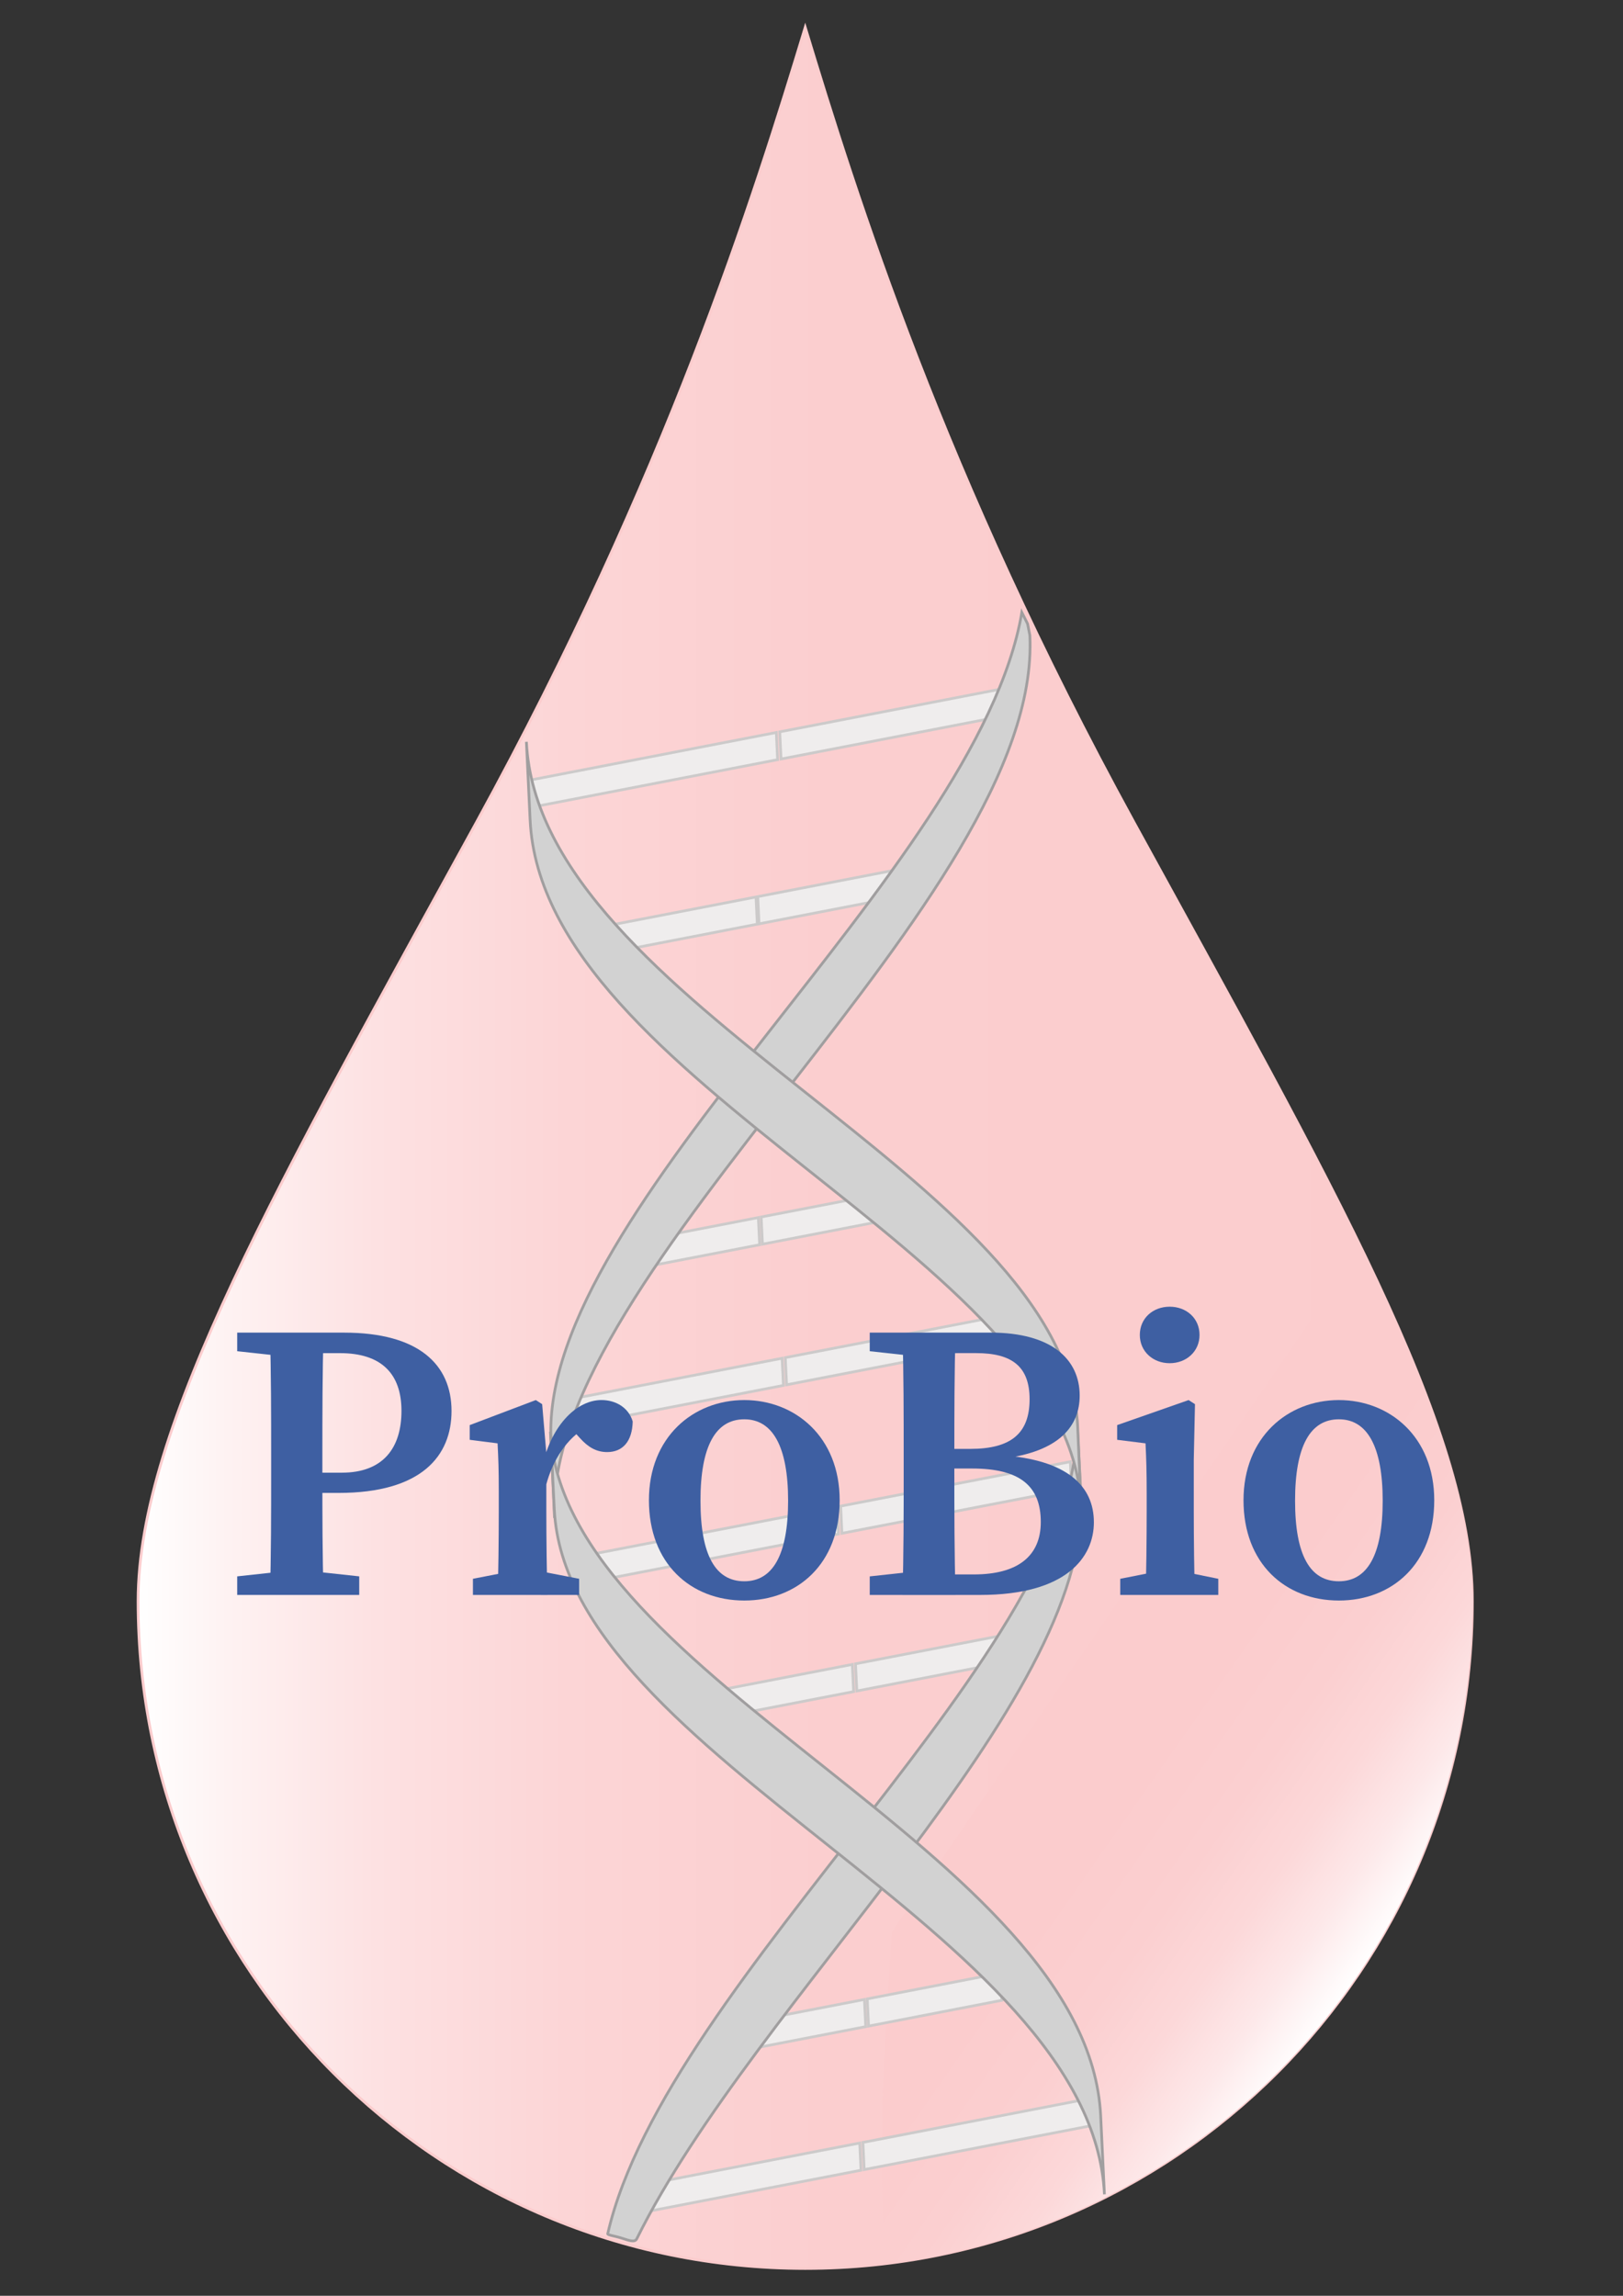 <?xml version="1.0" encoding="UTF-8"?>
<svg data-bbox="50.64 10.03 489.38 821.84" viewBox="0 0 595.28 841.89" xmlns="http://www.w3.org/2000/svg" data-type="ugc">
    <rect x="0" y="0" width="595.28" height="841.89" fill="#333333" stroke="none"/>
    <g>
        <linearGradient y2="420.945" x2="540.022" y1="420.945" x1="50.65" gradientUnits="userSpaceOnUse" id="01717712-3b41-4653-8849-28d7636305ee">
            <stop offset="0" stop-color="#ffffff"/>
            <stop offset=".061" stop-color="#fef3f3"/>
            <stop offset=".178" stop-color="#fde1e2"/>
            <stop offset=".321" stop-color="#fcd5d6"/>
            <stop offset=".516" stop-color="#fbcecf"/>
            <stop offset="1" stop-color="#fbcccd"/>
        </linearGradient>
        <path d="M295.34 10.03c18.82 62.14 50.83 164.3 120.45 291.31 72.64 132.52 124.23 221.65 124.23 285.84 0 135.14-109.55 244.69-244.69 244.69S50.64 722.32 50.64 587.18c0-64.19 51.59-153.32 124.23-285.84C244.5 174.33 276.51 72.17 295.34 10.03z" fill-rule="evenodd" clip-rule="evenodd" fill="url(#01717712-3b41-4653-8849-28d7636305ee)" stroke="#fbcccd" stroke-miterlimit="10"/>
        <linearGradient y2="599.407" x2="350.606" y1="709.773" x1="508.225" gradientUnits="userSpaceOnUse" id="c81dd6c8-6524-4992-b652-7564c15665e7">
            <stop offset="0" stop-color="#ffffff"/>
            <stop offset=".002" stop-color="#fffefe"/>
            <stop offset=".115" stop-color="#fde8e9"/>
            <stop offset=".237" stop-color="#fcd8d9"/>
            <stop offset=".376" stop-color="#fbcfd0"/>
            <stop offset=".565" stop-color="#fbcccd"/>
        </linearGradient>
        <path d="M499.12 457.27c9.9 20.35 18.26 39.16 24.79 56.59 10.36 27.68 16.11 51.89 16.11 73.32 0 123.87-92.05 226.25-211.48 242.45-10.86 1.47-1.34-121.29-1.34-121.29l171.92-251.07z" fill="url(#c81dd6c8-6524-4992-b652-7564c15665e7)"/>
        <path fill="#efeded" stroke="#cccaca" stroke-miterlimit="10" d="M233.63 811.72l-.47-9.97 82.17-15.88.47 9.97-82.17 15.88z"/>
        <path fill="#efeded" stroke="#cccaca" stroke-miterlimit="10" d="M316.97 795.61l-.48-9.97 83.21-16.09.48 9.98-83.21 16.08z"/>
        <path fill="#efeded" stroke="#cccaca" stroke-miterlimit="10" d="M274.89 751.43l-.48-9.97 42.64-8.24.48 9.97-42.64 8.24z"/>
        <path fill="#efeded" stroke="#cccaca" stroke-miterlimit="10" d="M318.57 742.99l-.48-9.98 48.89-9.45.47 9.97-48.88 9.46z"/>
        <path fill="#efeded" stroke="#cccaca" stroke-miterlimit="10" d="M205.17 523.93l-.48-9.97 82.17-15.88.48 9.97-82.17 15.88z"/>
        <path fill="#efeded" stroke="#cccaca" stroke-miterlimit="10" d="M288.5 507.82l-.47-9.97 83.2-16.09.48 9.97-83.21 16.09z"/>
        <path fill="#efeded" stroke="#cccaca" stroke-miterlimit="10" d="M308.8 562.28l-.47-9.97 84.24-16.29.48 9.98-84.25 16.28z"/>
        <path fill="#efeded" stroke="#cccaca" stroke-miterlimit="10" d="M217.4 579.96l-.48-9.98 90.15-17.42.47 9.97-90.14 17.43z"/>
        <path fill="#efeded" stroke="#cccaca" stroke-miterlimit="10" d="M251.73 632.2l-.48-9.98 61.36-11.86.48 9.97-61.36 11.87z"/>
        <path fill="#efeded" stroke="#cccaca" stroke-miterlimit="10" d="M314.26 620.11l-.48-9.98 62.41-12.06.47 9.97-62.4 12.07z"/>
        <path fill="#efeded" stroke="#cccaca" stroke-miterlimit="10" d="M235.97 464.7l-.47-9.97 42.64-8.24.48 9.97-42.65 8.24z"/>
        <path fill="#efeded" stroke="#cccaca" stroke-miterlimit="10" d="M279.66 456.26l-.48-9.98 48.89-9.45.47 9.97-48.88 9.46z"/>
        <path fill="#efeded" stroke="#cccaca" stroke-miterlimit="10" d="M215.35 350.97l-.47-9.98 62.4-12.06.48 9.97-62.41 12.07z"/>
        <path fill="#efeded" stroke="#cccaca" stroke-miterlimit="10" d="M278.4 338.78l-.47-9.98 62.4-12.06.48 9.97-62.41 12.07z"/>
        <path fill="#efeded" stroke="#cccaca" stroke-miterlimit="10" d="M286.47 278.34l-.48-9.97 84.25-16.29.48 9.97-84.25 16.29z"/>
        <path fill="#efeded" stroke="#cccaca" stroke-miterlimit="10" d="M195.07 296.01l-.48-9.97 90.14-17.43.48 9.97-90.14 17.43z"/>
        <path d="M202.08 527.89c-3.76-85.52 156.44-208.34 172.71-303.29l2.1 4.15.84 4.23c4.62 96.62-178.35 232.42-174.34 323.66l-1.31-28.75z" fill="#d2d2d2" stroke="#a09e9f" stroke-miterlimit="10"/>
        <path d="M396.49 548.75c3.35 76.18-119.53 184.51-162.95 272.26-.74 1.5-3.12.49-5.6-.29s-5.15-1.09-5.04-1.58c21.58-94.12 175.76-215.36 172.08-299.08l1.51 28.69z" fill="#d2d2d2" stroke="#a09e9f" stroke-miterlimit="10"/>
        <path d="M395.25 522.89c-4.71-91.09-197.55-154.13-202.18-250.86l1.37 28.73c4.62 96.62 197.33 159.78 202.04 250.89l-1.23-28.76z" fill="#d2d2d2" stroke="#a09e9f" stroke-miterlimit="10"/>
        <path d="M203.32 553.75c4.71 91.09 197.13 154.21 201.76 250.94l-1.37-28.73c-4.62-96.62-197.12-159.82-201.83-250.93l1.44 28.72z" fill="#d2d2d2" stroke="#a09e9f" stroke-miterlimit="10"/>
        <path d="M87 495.5v-6.81h21.84v8.99h-1.88L87 495.5zm24.79 80.4l19.97 2.17v6.81H87v-6.81l19.97-2.17h4.82zm-12.34-42.26c0-14.94 0-30.02-.44-44.95h19.67c-.44 14.65-.44 29.73-.44 44.95v8.84c0 13.3 0 27.46.44 42.4H99.01c.44-14.65.44-29.73.44-44.95v-6.29zm24.71 13.83h-15.31v-7.42h16.48c15.28 0 21.92-9.16 21.92-22.67 0-13.69-7.46-21.17-22.5-21.17h-15.9v-7.52h17.38c27.21 0 39.38 11.62 39.38 28.75-.01 16.4-10.91 30.03-41.45 30.03z" fill="#3e5fa2"/>
        <path d="M182.94 554.43v-7.67c0-7.98-.15-11.67-.44-17.47l-10.22-1.3v-5.39l24.24-9.18 2.33 1.5 1.53 17.97v21.55c0 8.99.15 23.93.44 30.45H182.5c.29-6.53.44-21.47.44-30.46zm-9.49 24.53l14.89-2.9h9.18l14.89 2.9v5.93h-38.95v-5.93zm18.64-43.89h9.6l-2.77 2.5c3.58-15.67 13.06-24.16 21.67-24.16 5.27 0 9.99 2.78 11.47 7.86-.16 7.19-3.57 11.22-9.37 11.22-3.87 0-6.94-1.73-9.98-5.13l-4.07-4.45 6.47.36c-7.07 4.21-12.29 11.68-14.88 21.57l-8.12-.53v-9.24z" fill="#3e5fa2"/>
        <path d="M238.01 550.17c0-23.17 16.23-36.75 34.98-36.75 18.57 0 34.98 13.43 34.98 36.75 0 23.33-15.5 36.76-34.98 36.76-19.71 0-34.98-13.6-34.98-36.76zm51.05.16c0-20.02-5.75-29.86-16.07-29.86-10.51 0-16.07 9.84-16.07 29.86 0 20.07 5.56 29.54 16.07 29.54 10.32 0 16.07-9.47 16.07-29.54z" fill="#3e5fa2"/>
        <path d="M319 495.5v-6.81h21.84v8.99h-1.88L319 495.5zm21.84 80.4v8.99H319v-6.81l19.97-2.17h1.87zm-9.39-41.94c0-15.04 0-30.23-.44-45.27h19.46c-.44 14.75-.44 29.94-.44 45.27v4.28c0 16.47 0 31.61.44 46.65h-19.46c.44-14.75.44-29.89.44-45.22v-5.71zm9.39-2.64h15.1c15.01 0 21.69-5.82 21.69-18.2 0-12.01-6.46-16.92-19.59-16.92h-17.2v-7.52h22.52c22.26 0 32.64 9.75 32.64 23.09 0 11.04-7.24 20.62-28.66 23.16v-1.3c24.16 1.72 33.87 11.34 33.87 24.61 0 12.66-9.86 26.64-41.69 26.64h-18.69v-7.52h16.38c16.08 0 24.53-6.73 24.53-19.23 0-13.33-7.83-19.61-25.15-19.61h-15.75v-7.2z" fill="#3e5fa2"/>
        <path d="M420.15 584.88c.29-6.53.43-21.46.43-30.45v-6.87c0-7.98-.14-12.47-.43-18.27l-10.4-1.3v-5.39l26.21-9.18 2.33 1.5-.44 20.32v19.19c0 8.99.15 23.93.44 30.45h-18.14zm26.69-5.92v5.93h-35.96v-5.93l14.67-2.9h7l14.29 2.9zm-28.78-89.42c0-6.15 4.84-10.36 10.95-10.36s10.95 4.21 10.95 10.36c0 6.06-4.84 10.36-10.95 10.36s-10.95-4.3-10.95-10.36z" fill="#3e5fa2"/>
        <path d="M456.09 550.17c0-23.17 16.23-36.75 34.98-36.75 18.57 0 34.98 13.43 34.98 36.75 0 23.33-15.5 36.76-34.98 36.76-19.72 0-34.98-13.6-34.98-36.76zm51.05.16c0-20.02-5.75-29.86-16.07-29.86-10.51 0-16.07 9.84-16.07 29.86 0 20.07 5.56 29.54 16.07 29.54 10.32 0 16.07-9.47 16.07-29.54z" fill="#3e5fa2"/>
    </g>
</svg>
